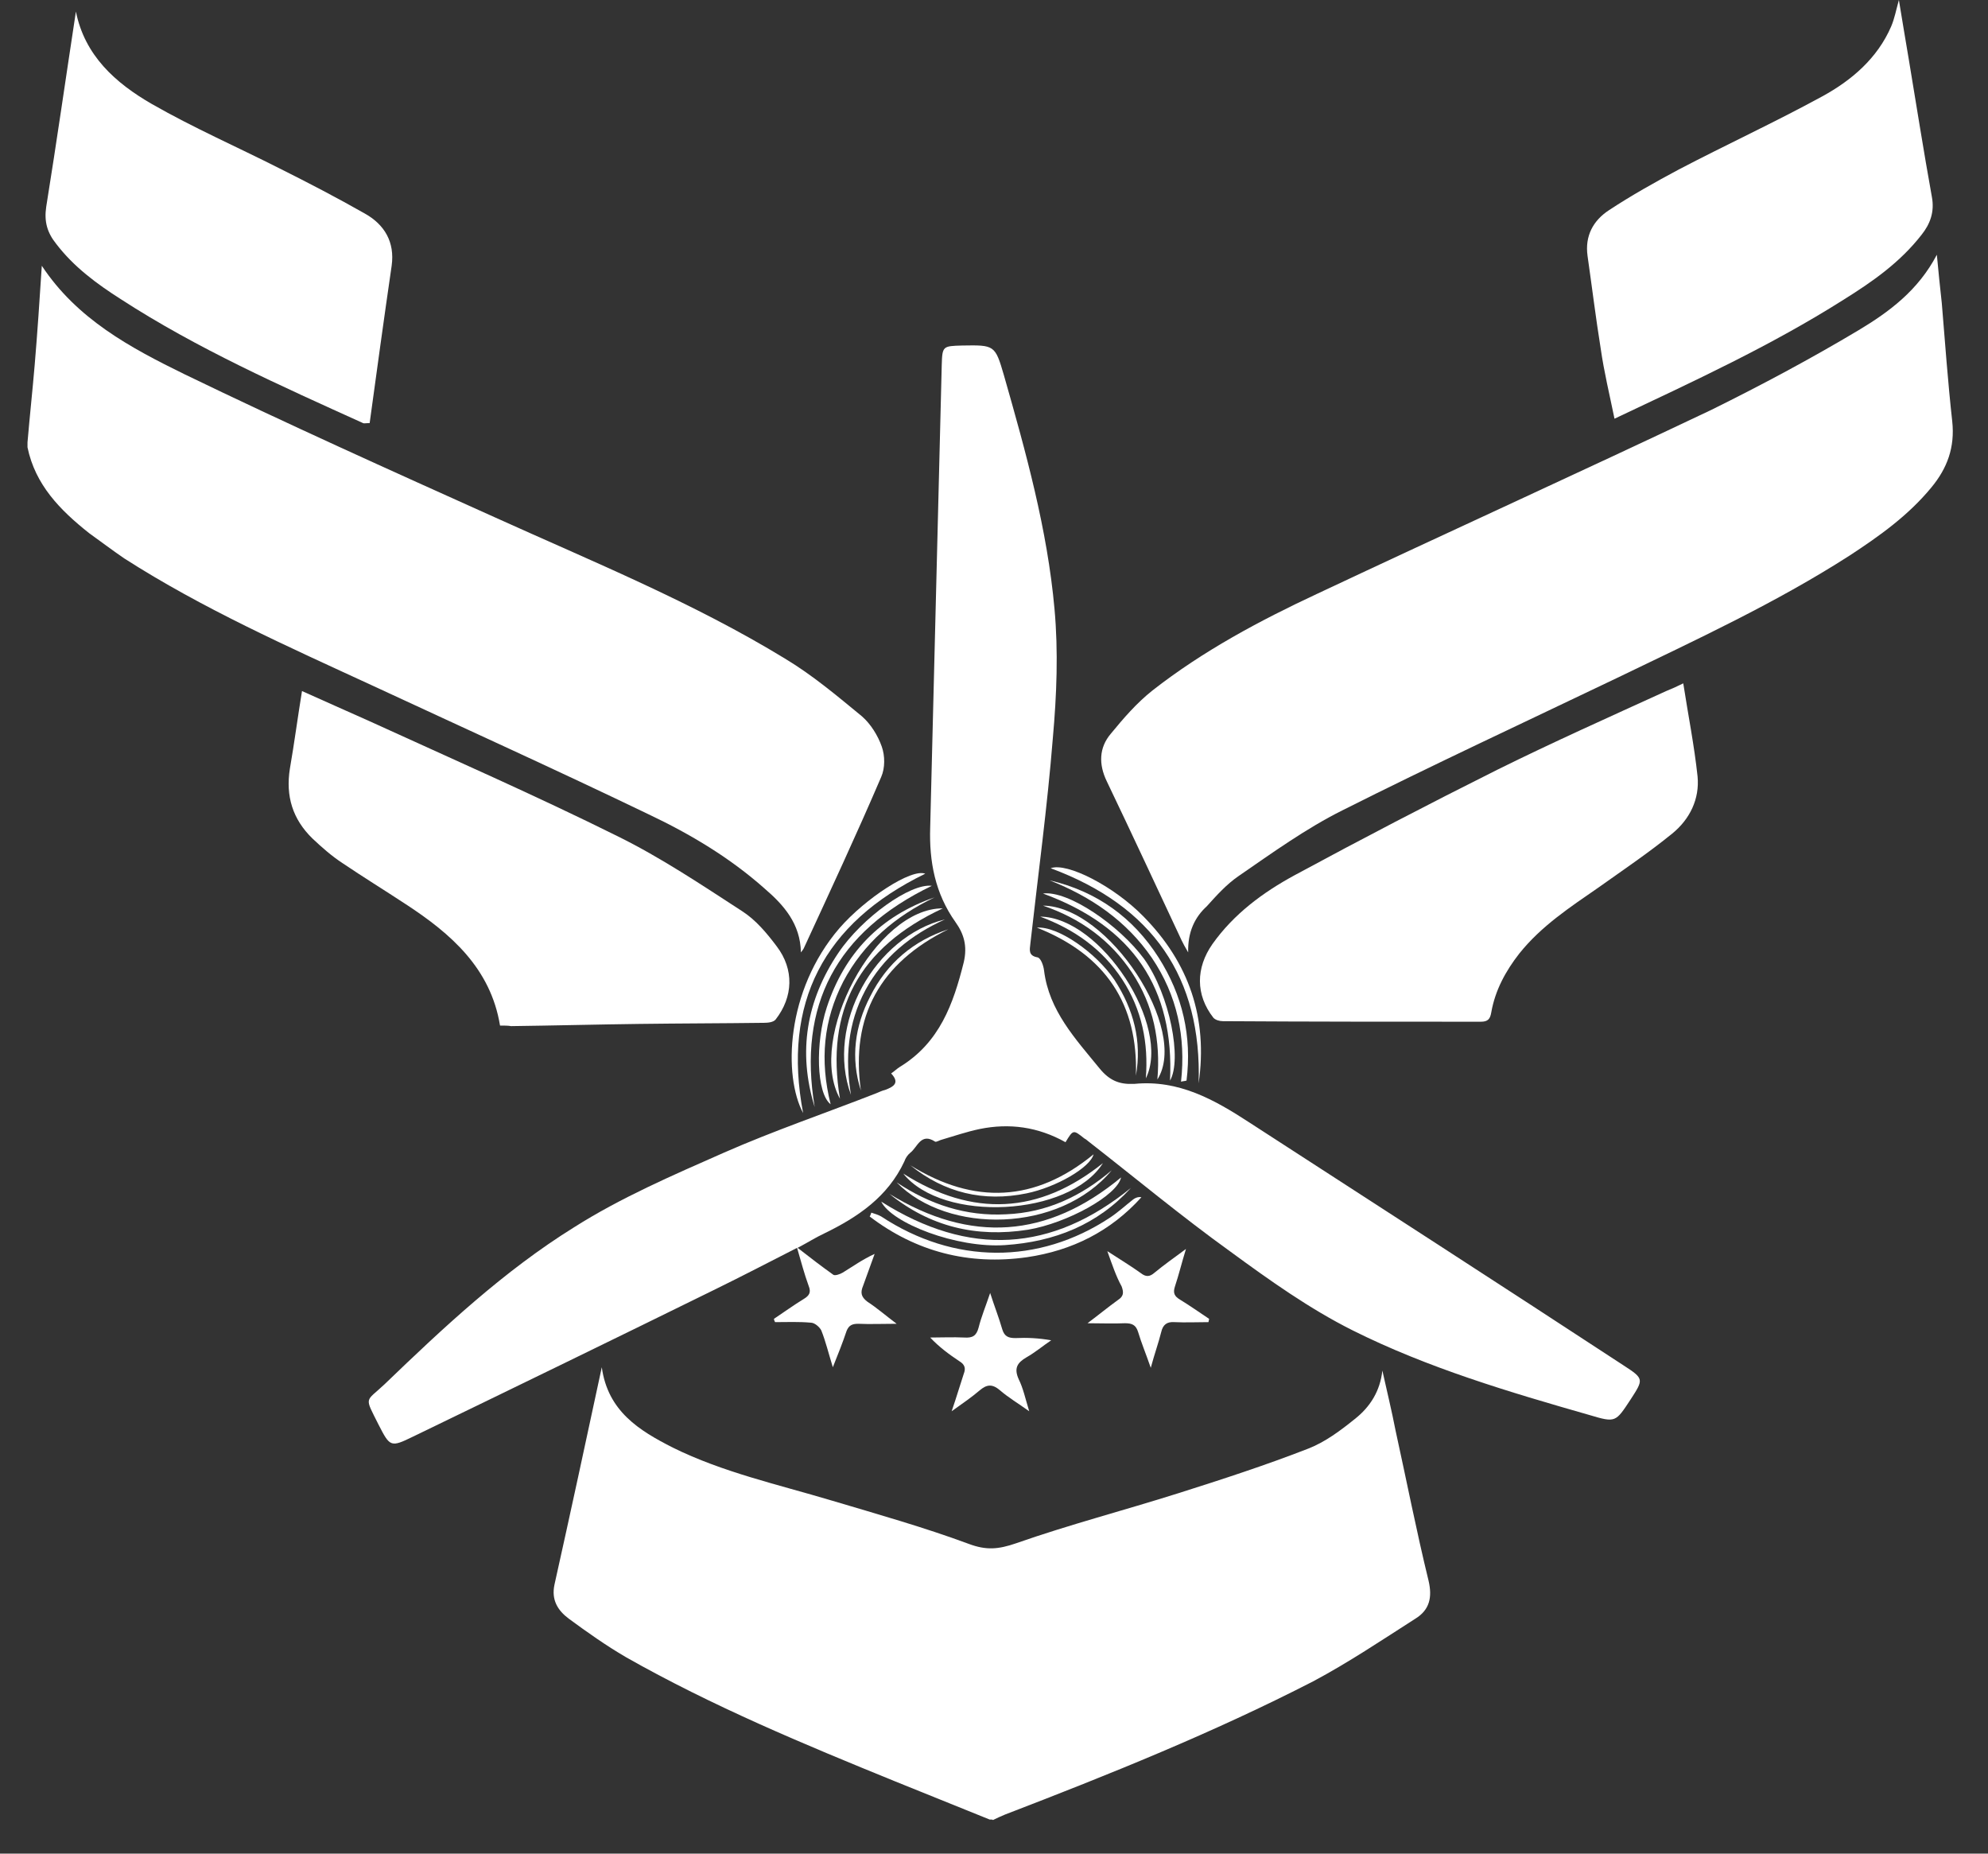 <?xml version="1.0" encoding="utf-8"?>
<!-- Generator: Adobe Illustrator 23.0.6, SVG Export Plug-In . SVG Version: 6.00 Build 0)  -->
<svg version="1.1" id="Livello_1" xmlns="http://www.w3.org/2000/svg" xmlns:xlink="http://www.w3.org/1999/xlink" x="0px" y="0px"
	 viewBox="0 0 36.14 33.69" style="enable-background:new 0 0 36.14 33.69;" xml:space="preserve">
<rect x="0" y="0" width="36.14" height="33.69" fill="#333333" stroke="none"/>
<style type="text/css">
	.st0{fill:#FFFFFF;}
</style>
<g>
	<path class="st0" d="M17.99,33.07c-0.57-0.23-1.14-0.46-1.71-0.69c-1.67-0.68-3.33-1.37-4.9-2.26c-0.36-0.21-0.7-0.45-1.04-0.7
		c-0.2-0.15-0.32-0.34-0.26-0.62c0.29-1.3,0.57-2.6,0.86-3.95c0.11,0.8,0.68,1.15,1.29,1.46c0.91,0.45,1.91,0.67,2.88,0.96
		c0.84,0.25,1.69,0.49,2.5,0.79c0.32,0.12,0.54,0.1,0.86-0.01c0.97-0.34,1.97-0.6,2.95-0.91c0.79-0.25,1.59-0.51,2.36-0.81
		c0.31-0.12,0.59-0.33,0.85-0.54c0.28-0.22,0.46-0.51,0.5-0.88c0.08,0.36,0.17,0.73,0.24,1.09c0.2,0.91,0.38,1.83,0.6,2.73
		c0.07,0.3,0.02,0.53-0.24,0.69c-0.61,0.39-1.22,0.8-1.86,1.14c-1.81,0.93-3.7,1.69-5.6,2.42c-0.07,0.03-0.14,0.06-0.22,0.1
		C18.05,33.07,18.02,33.07,17.99,33.07z"/>
	<path class="st0" d="M0.5,8.04c0.04-0.47,0.09-0.93,0.13-1.4c0.05-0.59,0.09-1.19,0.13-1.81C1.4,5.8,2.37,6.32,3.35,6.8
		c1.86,0.9,3.75,1.75,5.64,2.6c1.79,0.81,3.61,1.55,5.28,2.57c0.5,0.3,0.95,0.68,1.4,1.05c0.16,0.14,0.29,0.35,0.36,0.55
		c0.06,0.17,0.06,0.39-0.01,0.55c-0.45,1.05-0.93,2.08-1.41,3.12c-0.01,0.02-0.02,0.03-0.05,0.07c-0.01-0.52-0.31-0.86-0.66-1.16
		c-0.63-0.56-1.35-0.99-2.11-1.35c-1.66-0.8-3.34-1.56-5.02-2.34c-1.54-0.71-3.09-1.4-4.51-2.31C2.04,10,1.83,9.84,1.62,9.69
		C1.09,9.27,0.64,8.81,0.5,8.13C0.5,8.1,0.5,8.07,0.5,8.04z"/>
	<path class="st0" d="M19.37,20.76c-0.5-0.28-1.02-0.35-1.56-0.24c-0.24,0.05-0.47,0.13-0.71,0.2c-0.03,0.01-0.08,0.04-0.1,0.03
		c-0.26-0.17-0.32,0.1-0.45,0.2c-0.05,0.04-0.09,0.1-0.11,0.16c-0.3,0.64-0.84,1.01-1.46,1.31c-0.15,0.07-0.29,0.16-0.48,0.26
		c0.23,0.18,0.44,0.34,0.65,0.49c0.03,0.02,0.12-0.01,0.17-0.04c0.18-0.11,0.36-0.24,0.58-0.34c-0.07,0.19-0.14,0.39-0.21,0.58
		c-0.05,0.12-0.04,0.2,0.08,0.29c0.17,0.11,0.33,0.25,0.53,0.4c-0.26,0-0.48,0.01-0.7,0c-0.11,0-0.17,0.03-0.21,0.13
		c-0.07,0.21-0.15,0.41-0.25,0.66c-0.08-0.26-0.13-0.47-0.21-0.67c-0.03-0.06-0.12-0.14-0.19-0.14c-0.22-0.02-0.43-0.01-0.65-0.01
		c-0.01-0.02-0.02-0.04-0.02-0.06c0.18-0.12,0.36-0.25,0.54-0.36c0.1-0.06,0.14-0.12,0.09-0.24c-0.08-0.22-0.14-0.45-0.21-0.69
		c-0.51,0.26-0.99,0.51-1.48,0.75c-1.83,0.9-3.66,1.79-5.5,2.68c-0.41,0.2-0.42,0.19-0.63-0.22c-0.26-0.52-0.24-0.4,0.11-0.73
		c1.07-1.03,2.17-2.06,3.44-2.85c0.85-0.54,1.8-0.95,2.73-1.36c0.91-0.4,1.85-0.72,2.77-1.08c0.05-0.02,0.11-0.05,0.16-0.06
		c0.16-0.06,0.27-0.13,0.11-0.3c0.06-0.04,0.11-0.09,0.16-0.12c0.72-0.44,0.97-1.14,1.16-1.9c0.07-0.3,0-0.52-0.15-0.73
		c-0.37-0.52-0.48-1.1-0.46-1.72c0.07-2.8,0.14-5.6,0.21-8.41c0.01-0.34,0.02-0.34,0.37-0.35c0.59-0.01,0.6-0.01,0.76,0.54
		c0.4,1.4,0.79,2.8,0.92,4.25c0.07,0.77,0.04,1.56-0.03,2.34c-0.1,1.25-0.27,2.5-0.41,3.75c-0.01,0.1-0.04,0.21,0.13,0.24
		c0.06,0.01,0.11,0.15,0.12,0.24c0.09,0.73,0.57,1.24,1.01,1.78c0.18,0.22,0.36,0.29,0.61,0.28c0.01,0,0.01,0,0.02,0
		c0.81-0.08,1.46,0.29,2.09,0.7c2.27,1.47,4.55,2.94,6.81,4.42c0.37,0.24,0.36,0.25,0.12,0.62c-0.27,0.41-0.27,0.42-0.74,0.28
		c-1.47-0.42-2.95-0.86-4.31-1.54c-0.78-0.39-1.51-0.91-2.22-1.43c-0.89-0.64-1.73-1.34-2.59-2.01c-0.02-0.02-0.05-0.04-0.07-0.05
		C19.51,20.53,19.51,20.53,19.37,20.76z"/>
	<path class="st0" d="M21.6,17.31c-0.06-0.1-0.09-0.16-0.12-0.22c-0.45-0.96-0.9-1.93-1.36-2.89c-0.15-0.31-0.14-0.61,0.07-0.86
		c0.23-0.28,0.47-0.56,0.76-0.79c0.92-0.72,1.95-1.27,3-1.76c2.38-1.12,4.78-2.21,7.16-3.34C32.02,7,32.92,6.52,33.79,6
		c0.55-0.33,1.08-0.72,1.42-1.37c0.03,0.33,0.06,0.6,0.09,0.88c0.06,0.72,0.11,1.43,0.19,2.15c0.05,0.47-0.09,0.85-0.38,1.2
		c-0.42,0.51-0.94,0.88-1.49,1.24c-1.34,0.86-2.79,1.53-4.22,2.22c-1.67,0.8-3.35,1.58-5,2.41c-0.66,0.33-1.27,0.77-1.88,1.19
		c-0.22,0.15-0.4,0.35-0.58,0.55C21.72,16.67,21.59,16.94,21.6,17.31z"/>
	<path class="st0" d="M9.09,18.64c-0.17-1.04-0.89-1.67-1.72-2.21c-0.38-0.25-0.77-0.49-1.14-0.74c-0.2-0.13-0.38-0.29-0.55-0.45
		c-0.36-0.35-0.49-0.77-0.41-1.27c0.08-0.46,0.14-0.92,0.22-1.41c0.42,0.19,0.81,0.36,1.21,0.54c1.51,0.69,3.04,1.36,4.53,2.1
		c0.79,0.39,1.52,0.88,2.26,1.36c0.25,0.16,0.45,0.4,0.63,0.64c0.32,0.42,0.3,0.92-0.02,1.33c-0.04,0.05-0.14,0.06-0.21,0.06
		c-0.76,0.01-1.51,0.01-2.27,0.02c-0.78,0.01-1.55,0.03-2.33,0.04C9.24,18.64,9.17,18.64,9.09,18.64z"/>
	<path class="st0" d="M30.6,12.42c0.09,0.58,0.2,1.13,0.26,1.69c0.04,0.41-0.14,0.78-0.46,1.04c-0.43,0.35-0.89,0.66-1.34,0.98
		c-0.52,0.36-1.04,0.7-1.44,1.2c-0.25,0.32-0.44,0.67-0.51,1.07c-0.02,0.12-0.06,0.17-0.19,0.17c-1.56,0-3.13,0-4.69-0.01
		c-0.06,0-0.13-0.02-0.17-0.06c-0.33-0.42-0.32-0.91-0.02-1.34c0.39-0.55,0.92-0.94,1.49-1.25c1.22-0.66,2.45-1.3,3.69-1.92
		c1.01-0.5,2.04-0.96,3.07-1.43C30.39,12.52,30.48,12.48,30.6,12.42z"/>
	<path class="st0" d="M34.52,0c0.06,0.37,0.12,0.72,0.18,1.08c0.14,0.84,0.27,1.67,0.42,2.5c0.05,0.27-0.03,0.49-0.19,0.69
		c-0.39,0.5-0.89,0.85-1.42,1.18c-1.31,0.83-2.72,1.48-4.16,2.16c-0.09-0.44-0.19-0.85-0.25-1.27c-0.09-0.56-0.16-1.13-0.24-1.69
		c-0.05-0.36,0.1-0.64,0.39-0.83c0.41-0.27,0.84-0.51,1.27-0.74c0.86-0.45,1.75-0.86,2.61-1.33c0.53-0.29,1-0.69,1.25-1.27
		C34.44,0.34,34.47,0.18,34.52,0z"/>
	<path class="st0" d="M1.38,0.21c0.16,0.8,0.72,1.3,1.38,1.68c0.75,0.43,1.55,0.78,2.32,1.17c0.52,0.26,1.04,0.53,1.55,0.82
		C6.99,4.08,7.18,4.4,7.12,4.83c-0.14,0.96-0.27,1.91-0.4,2.86c-0.08,0-0.1,0.01-0.12,0c-1.5-0.68-3.01-1.35-4.4-2.25
		C1.76,5.16,1.34,4.85,1.02,4.43C0.86,4.23,0.8,4.03,0.84,3.76C1.03,2.58,1.2,1.39,1.38,0.21z"/>
	<path class="st0" d="M17.3,25.65c0.09-0.26,0.15-0.47,0.22-0.68c0.04-0.1,0.02-0.17-0.08-0.23c-0.18-0.12-0.36-0.25-0.53-0.43
		c0.21,0,0.41-0.01,0.62,0c0.15,0.01,0.22-0.03,0.26-0.18c0.05-0.2,0.13-0.39,0.21-0.63c0.08,0.25,0.16,0.45,0.22,0.66
		c0.04,0.13,0.11,0.16,0.24,0.16c0.21-0.01,0.42,0,0.65,0.04c-0.15,0.1-0.29,0.22-0.45,0.31c-0.17,0.1-0.23,0.2-0.14,0.4
		c0.08,0.16,0.12,0.35,0.19,0.58c-0.21-0.15-0.38-0.25-0.53-0.38c-0.14-0.12-0.24-0.11-0.37,0C17.67,25.39,17.51,25.5,17.3,25.65z"
		/>
	<path class="st0" d="M20.13,22.74c0.23,0.15,0.43,0.27,0.61,0.4c0.09,0.07,0.16,0.07,0.25-0.01c0.17-0.14,0.34-0.26,0.57-0.43
		c-0.08,0.26-0.13,0.47-0.2,0.68c-0.04,0.12-0.01,0.18,0.09,0.24c0.18,0.11,0.35,0.23,0.53,0.35c0,0.02-0.01,0.04-0.01,0.06
		c-0.21,0-0.42,0.01-0.62,0c-0.14-0.01-0.21,0.05-0.24,0.18c-0.05,0.2-0.12,0.39-0.19,0.65c-0.09-0.26-0.17-0.45-0.23-0.65
		c-0.04-0.13-0.11-0.16-0.24-0.16c-0.22,0.01-0.43,0-0.68,0c0.2-0.15,0.37-0.29,0.55-0.42c0.11-0.07,0.11-0.14,0.07-0.25
		C20.29,23.2,20.22,22.99,20.13,22.74z"/>
	<path class="st0" d="M14.6,20.23c-0.36-0.67-0.32-2.22,0.66-3.36c0.47-0.54,1.31-1.09,1.56-0.99
		C14.97,16.78,14.22,18.23,14.6,20.23z"/>
	<path class="st0" d="M15.84,22.04c0.06,0.02,0.13,0.04,0.18,0.07c1.32,0.87,2.86,0.88,4.16,0.02c0.15-0.1,0.28-0.22,0.42-0.33
		c0.04-0.03,0.09-0.05,0.15-0.04c-0.56,0.62-1.26,0.97-2.08,1.09c-1.06,0.15-2.02-0.1-2.86-0.74
		C15.83,22.08,15.83,22.06,15.84,22.04z"/>
	<path class="st0" d="M21.79,19.69c0.06-1.92-0.83-3.22-2.69-3.91c0.3-0.11,1.15,0.33,1.68,0.87C21.62,17.5,21.96,18.51,21.79,19.69
		z"/>
	<path class="st0" d="M14.81,20.12c-0.31-1-0.15-1.94,0.43-2.8c0.43-0.64,1.31-1.27,1.7-1.22C15.2,16.94,14.5,18.27,14.81,20.12z"/>
	<path class="st0" d="M20.56,21.59c-0.61,0.67-1.39,0.98-2.29,1.04c-0.88,0.06-2.06-0.4-2.25-0.79
		C17.62,22.85,19.12,22.76,20.56,21.59z"/>
	<path class="st0" d="M21.47,19.66c0.09-0.81-0.07-1.57-0.53-2.25c-0.46-0.67-1.1-1.11-1.86-1.41c0.86,0.2,1.52,0.68,1.98,1.4
		c0.44,0.69,0.61,1.44,0.51,2.24C21.54,19.65,21.5,19.65,21.47,19.66z"/>
	<path class="st0" d="M16.99,16.31c-0.71,0.34-1.29,0.83-1.66,1.53c-0.36,0.7-0.43,1.43-0.23,2.23c-0.26-0.2-0.28-1.12-0.07-1.76
		C15.35,17.33,16,16.65,16.99,16.31z"/>
	<path class="st0" d="M16.17,21.7c1.47,0.9,2.87,0.81,4.21-0.3c-0.07,0.33-0.98,0.83-1.69,0.95C17.74,22.5,16.9,22.29,16.17,21.7z"
		/>
	<path class="st0" d="M21.27,19.64c0.08-1.67-0.67-2.8-2.31-3.4c0.46-0.06,1.39,0.58,1.84,1.19C21.27,18.09,21.49,19.26,21.27,19.64
		z"/>
	<path class="st0" d="M15.27,19.97c-0.61-1.1,0.65-3.47,1.87-3.46C15.61,17.22,15,18.37,15.27,19.97z"/>
	<path class="st0" d="M20.21,21.27c-0.95,1.14-2.98,1.17-3.91,0.22c0.6,0.4,1.26,0.62,1.99,0.58
		C19.03,22.04,19.66,21.74,20.21,21.27z"/>
	<path class="st0" d="M18.96,16.46c1.19,0.01,2.66,2.25,2.08,3.16c0.06-0.7-0.07-1.35-0.46-1.94
		C20.19,17.09,19.64,16.69,18.96,16.46z"/>
	<path class="st0" d="M15.47,19.9c-0.47-1.28,0.44-2.88,1.71-3.19c-0.62,0.28-1.13,0.69-1.45,1.29
		C15.41,18.6,15.36,19.24,15.47,19.9z"/>
	<path class="st0" d="M20.05,21.14c-0.61,0.97-2.91,1.09-3.63,0.19C17.68,22.13,18.89,22.07,20.05,21.14z"/>
	<path class="st0" d="M20.83,19.6c0.05-0.64-0.07-1.25-0.43-1.8c-0.36-0.55-0.87-0.91-1.49-1.14C20.01,16.67,21.3,18.65,20.83,19.6z
		"/>
	<path class="st0" d="M17.24,16.89c-1.24,0.61-1.78,1.58-1.59,2.93c-0.19-0.59-0.11-1.17,0.17-1.71
		C16.12,17.51,16.6,17.1,17.24,16.89z"/>
	<path class="st0" d="M16.55,21.18c1.16,0.72,2.27,0.67,3.33-0.2c-0.06,0.24-0.68,0.6-1.22,0.71
		C17.88,21.85,17.17,21.68,16.55,21.18z"/>
	<path class="st0" d="M20.65,19.55c0.04-1.29-0.54-2.19-1.8-2.69c0.38-0.03,1.07,0.45,1.41,0.95
		C20.61,18.35,20.76,18.92,20.65,19.55z"/>
</g>
</svg>
